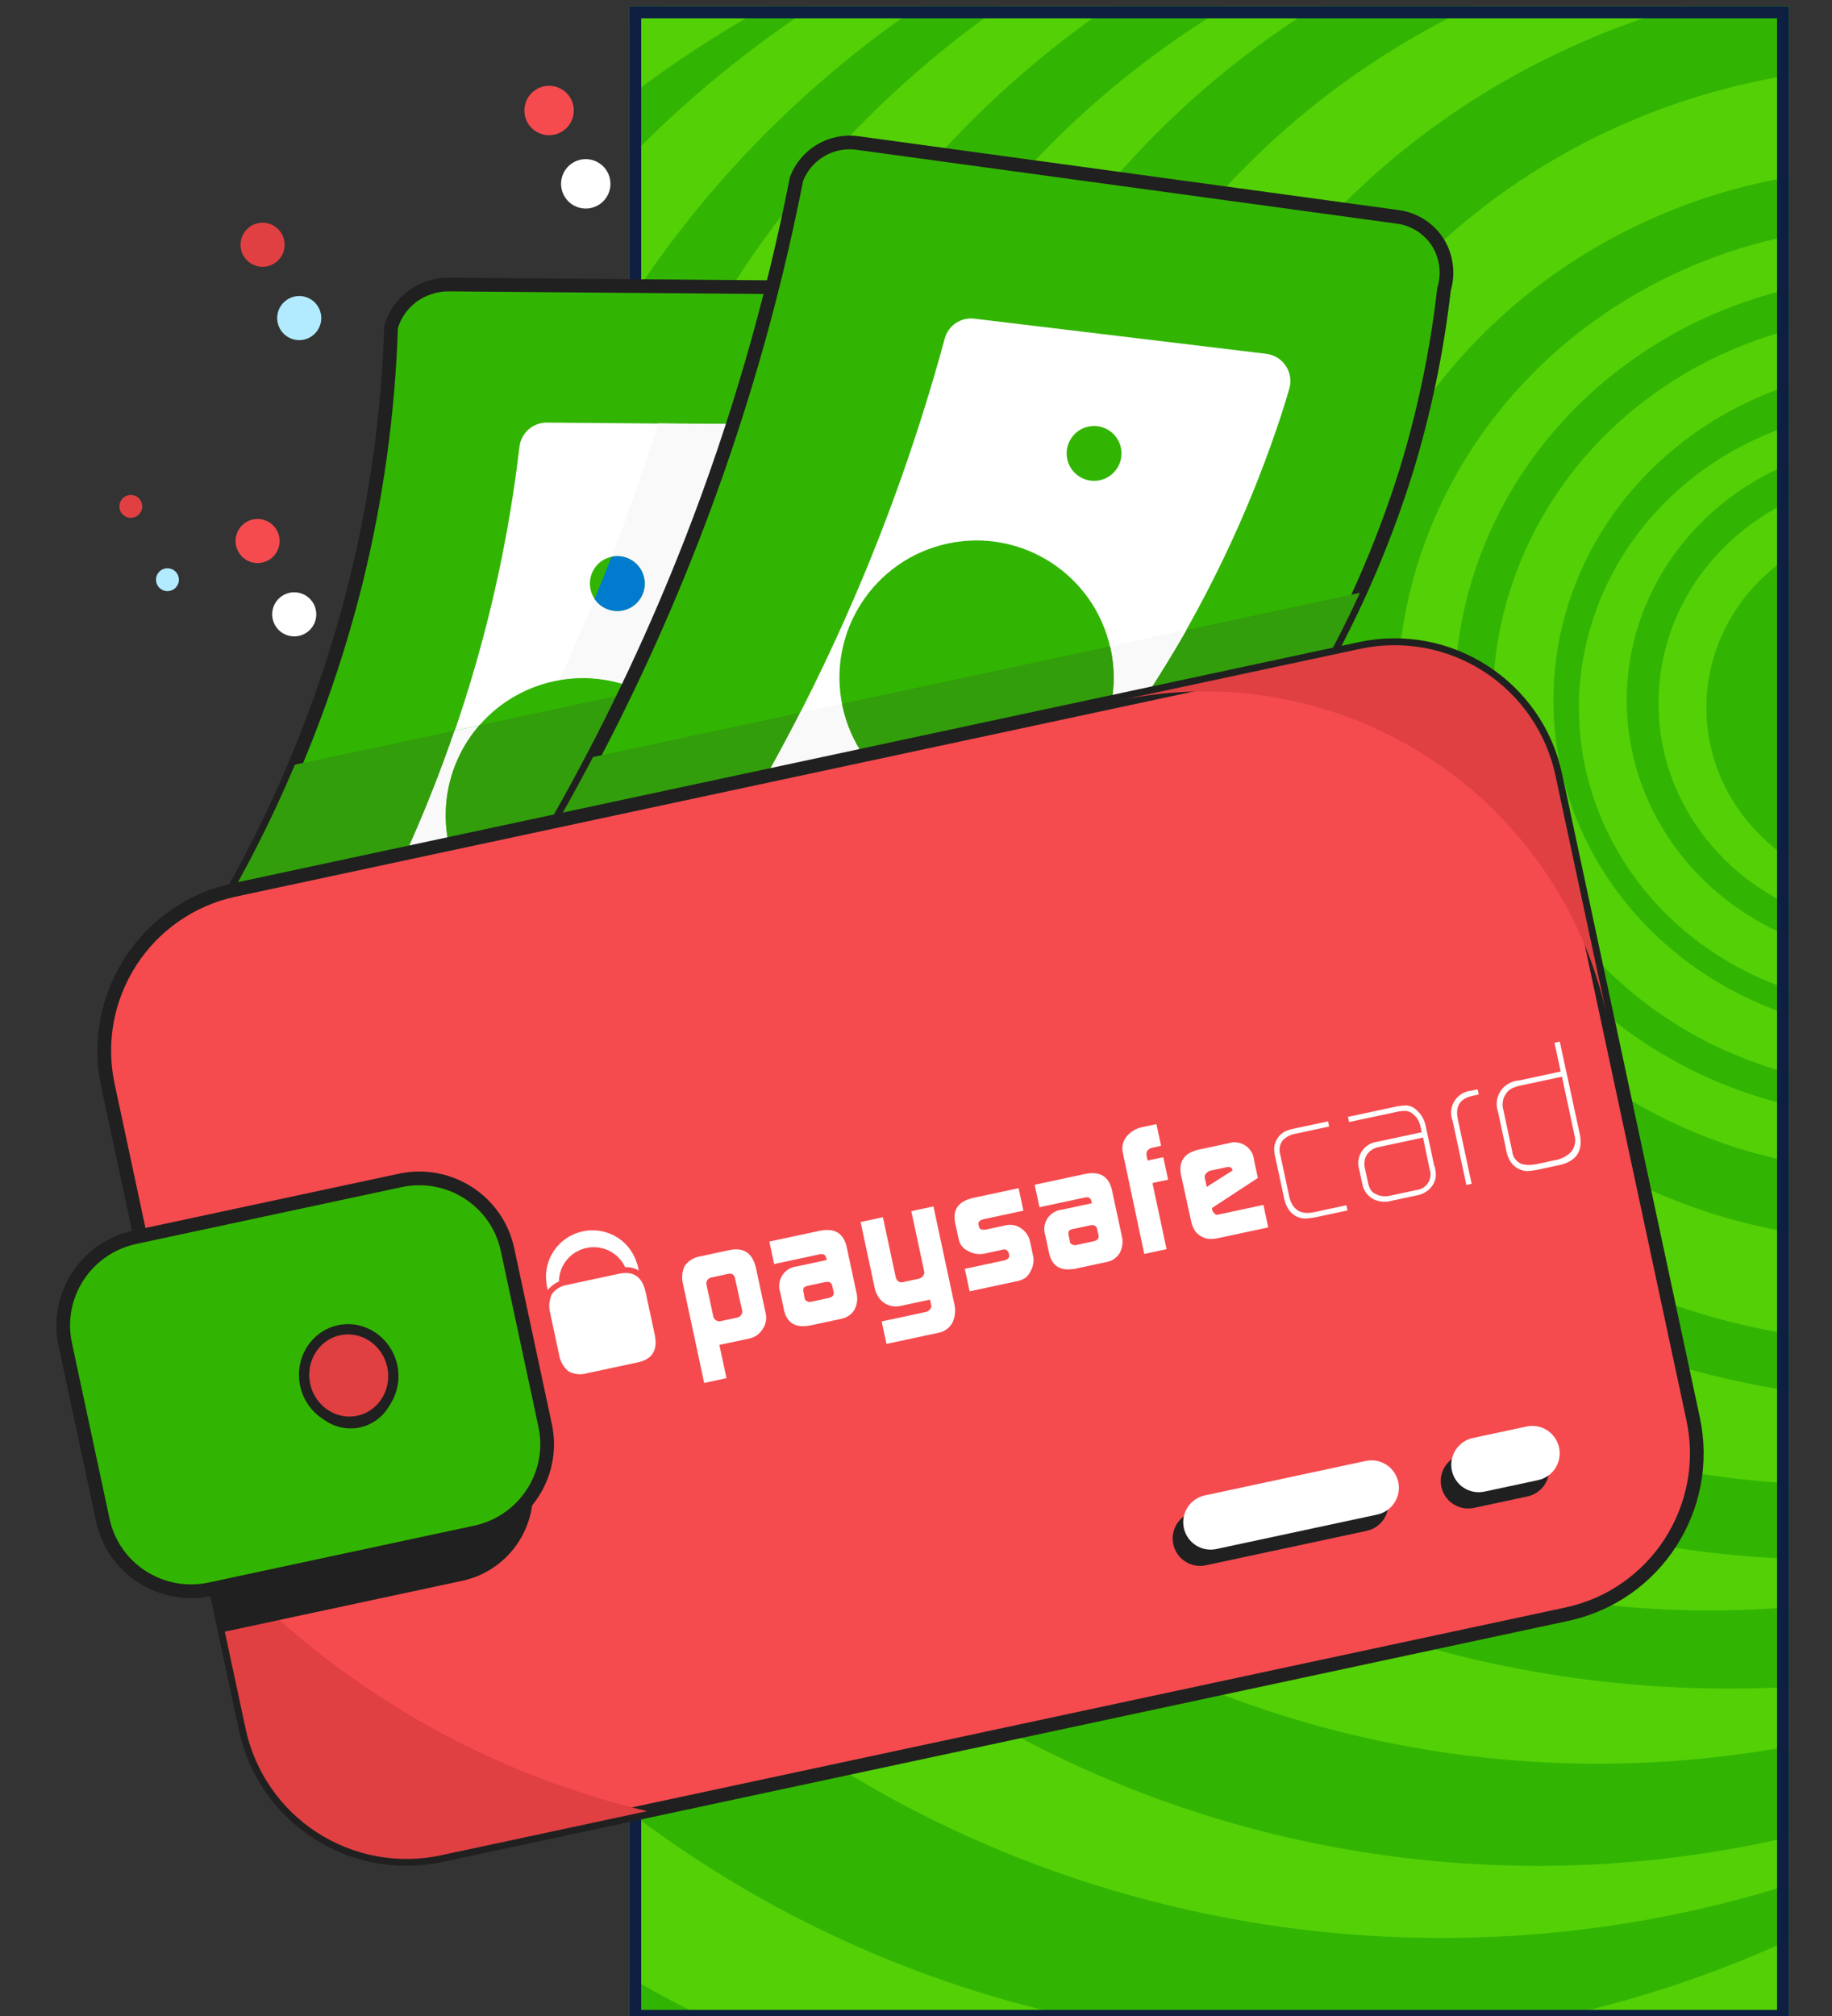 <?xml version="1.0" encoding="UTF-8"?> <svg xmlns="http://www.w3.org/2000/svg" width="300" height="330" viewBox="0 0 300 330" fill="none"><rect x="0" y="0" width="300" height="330" fill="#333333" stroke="none"/><g clip-path="url(#clip0_147_7932)"><g clip-path="url(#clip1_147_7932)"><rect x="103" y="1" width="190" height="330" fill="#54D007"></rect><ellipse cx="159.372" cy="199.935" rx="195.22" ry="187.131" fill="#54D007"></ellipse><ellipse cx="178.948" cy="182.475" rx="181.909" ry="178.033" fill="#32B502"></ellipse><ellipse cx="204.002" cy="163.787" rx="194.959" ry="186.885" fill="#54D007"></ellipse><ellipse cx="215.486" cy="156.163" rx="182.431" ry="178.279" fill="#32B502"></ellipse><ellipse cx="236.105" cy="143.869" rx="181.648" ry="173.361" fill="#54D007"></ellipse><ellipse cx="251.765" cy="137.722" rx="174.863" ry="167.705" fill="#32B502"></ellipse><ellipse cx="261.68" cy="129.606" rx="165.989" ry="159.098" fill="#54D007"></ellipse><ellipse cx="283.081" cy="123.213" rx="168.077" ry="153.197" fill="#32B502"></ellipse><ellipse cx="279.951" cy="121.492" rx="148.764" ry="142.131" fill="#54D007"></ellipse><ellipse cx="299.004" cy="116.328" rx="149.547" ry="138.934" fill="#32B502"></ellipse><ellipse cx="300.308" cy="115.345" rx="133.104" ry="127.623" fill="#54D007"></ellipse><ellipse cx="313.617" cy="112.393" rx="127.102" ry="116.803" fill="#32B502"></ellipse><ellipse cx="311.269" cy="115.344" rx="109.093" ry="104.508" fill="#54D007"></ellipse><ellipse cx="309.442" cy="115.344" rx="92.129" ry="87.787" fill="#32B502"></ellipse><ellipse cx="309.964" cy="114.36" rx="81.168" ry="77.459" fill="#54D007"></ellipse><ellipse cx="310.485" cy="114.115" rx="72.294" ry="68.853" fill="#32B502"></ellipse><ellipse cx="311.009" cy="114.852" rx="66.552" ry="63.197" fill="#54D007"></ellipse><ellipse cx="312.054" cy="114.607" rx="57.679" ry="54.59" fill="#32B502"></ellipse><ellipse cx="310.227" cy="115.836" rx="51.676" ry="48.934" fill="#54D007"></ellipse><ellipse cx="311.008" cy="114.607" rx="44.629" ry="42.295" fill="#32B502"></ellipse><ellipse cx="310.224" cy="115.098" rx="38.626" ry="36.885" fill="#54D007"></ellipse><ellipse cx="311.27" cy="115.836" rx="31.841" ry="30.246" fill="#32B502"></ellipse></g><rect x="104" y="2" width="188" height="328" stroke="#0E1F42" stroke-width="2"></rect><path d="M45.218 102.621C44.672 101.835 44.46 100.864 44.63 99.921C44.8 98.979 45.337 98.143 46.124 97.597C46.513 97.326 46.952 97.135 47.415 97.035C47.878 96.934 48.357 96.925 48.823 97.009C49.29 97.093 49.735 97.269 50.134 97.525C50.533 97.781 50.877 98.113 51.148 98.503C51.418 98.892 51.609 99.331 51.71 99.794C51.811 100.257 51.82 100.736 51.736 101.202C51.651 101.669 51.476 102.114 51.22 102.513C50.964 102.912 50.632 103.256 50.242 103.527C49.456 104.073 48.485 104.284 47.542 104.114C46.6 103.945 45.764 103.407 45.218 102.621Z" fill="white"></path><path d="M103.132 289.157C102.586 288.371 102.374 287.4 102.544 286.458C102.714 285.515 103.251 284.679 104.038 284.133C104.427 283.863 104.866 283.672 105.329 283.571C105.792 283.47 106.271 283.461 106.737 283.545C107.204 283.629 107.649 283.805 108.048 284.061C108.447 284.317 108.791 284.649 109.062 285.039C109.332 285.428 109.523 285.867 109.624 286.33C109.725 286.793 109.734 287.272 109.65 287.738C109.565 288.205 109.39 288.65 109.134 289.049C108.878 289.448 108.546 289.792 108.156 290.063C107.37 290.609 106.399 290.82 105.457 290.651C104.514 290.481 103.678 289.944 103.132 289.157Z" fill="white"></path><path d="M46.034 54.126C45.764 53.737 45.573 53.298 45.472 52.835C45.371 52.371 45.362 51.893 45.447 51.426C45.531 50.96 45.706 50.514 45.962 50.116C46.218 49.717 46.551 49.372 46.94 49.102C47.329 48.831 47.768 48.64 48.231 48.539C48.695 48.439 49.173 48.43 49.64 48.514C50.106 48.598 50.552 48.773 50.95 49.03C51.349 49.286 51.694 49.618 51.964 50.008C52.235 50.397 52.426 50.836 52.526 51.299C52.627 51.762 52.636 52.241 52.552 52.707C52.468 53.174 52.293 53.619 52.036 54.018C51.78 54.417 51.448 54.761 51.059 55.032C50.272 55.578 49.301 55.789 48.359 55.619C47.417 55.45 46.581 54.912 46.034 54.126Z" fill="#B2EBFF"></path><path d="M92.599 32.4C92.296 31.964 92.082 31.472 91.969 30.953C91.856 30.434 91.846 29.898 91.941 29.375C92.035 28.853 92.231 28.354 92.518 27.907C92.805 27.46 93.177 27.074 93.614 26.771C94.05 26.468 94.541 26.254 95.061 26.141C95.579 26.028 96.116 26.018 96.638 26.113C97.161 26.207 97.66 26.403 98.107 26.69C98.554 26.977 98.94 27.349 99.243 27.786C99.854 28.667 100.091 29.755 99.901 30.81C99.711 31.866 99.109 32.803 98.228 33.414C97.347 34.026 96.259 34.263 95.203 34.073C94.148 33.883 93.211 33.281 92.599 32.4Z" fill="white"></path><path d="M25.885 95.962C25.602 95.554 25.492 95.051 25.58 94.562C25.668 94.073 25.947 93.64 26.355 93.357C26.557 93.216 26.784 93.117 27.024 93.065C27.265 93.013 27.513 93.008 27.755 93.052C27.997 93.096 28.227 93.186 28.434 93.319C28.641 93.452 28.82 93.624 28.96 93.826C29.243 94.234 29.353 94.738 29.265 95.226C29.177 95.715 28.898 96.148 28.49 96.432C28.083 96.715 27.579 96.825 27.09 96.737C26.602 96.648 26.168 96.37 25.885 95.962Z" fill="#B2EBFF"></path><path d="M39.218 90.62C38.672 89.834 38.46 88.863 38.63 87.921C38.8 86.978 39.337 86.142 40.124 85.596C40.513 85.326 40.952 85.135 41.415 85.034C41.878 84.933 42.357 84.924 42.823 85.008C43.29 85.092 43.735 85.267 44.134 85.524C44.533 85.78 44.877 86.112 45.148 86.502C45.418 86.891 45.609 87.33 45.71 87.793C45.811 88.256 45.82 88.735 45.736 89.201C45.651 89.668 45.476 90.113 45.22 90.512C44.964 90.911 44.632 91.255 44.242 91.526C43.456 92.072 42.485 92.283 41.542 92.114C40.6 91.944 39.764 91.406 39.218 90.62Z" fill="#F54B4E"></path><path d="M97.132 277.156C96.586 276.37 96.374 275.399 96.544 274.457C96.714 273.514 97.251 272.678 98.038 272.132C98.427 271.862 98.866 271.671 99.329 271.57C99.792 271.469 100.271 271.46 100.737 271.544C101.204 271.629 101.649 271.804 102.048 272.06C102.447 272.316 102.791 272.648 103.062 273.038C103.332 273.427 103.523 273.866 103.624 274.329C103.725 274.792 103.734 275.271 103.65 275.737C103.565 276.204 103.39 276.649 103.134 277.048C102.878 277.447 102.546 277.792 102.156 278.062C101.37 278.608 100.399 278.819 99.457 278.65C98.514 278.48 97.678 277.943 97.132 277.156Z" fill="#F54B4E"></path><path d="M40.034 42.124C39.764 41.735 39.573 41.296 39.472 40.833C39.371 40.37 39.362 39.891 39.447 39.424C39.531 38.958 39.706 38.513 39.962 38.114C40.218 37.715 40.551 37.37 40.94 37.1C41.329 36.83 41.768 36.638 42.231 36.538C42.695 36.437 43.173 36.428 43.64 36.512C44.106 36.596 44.552 36.771 44.95 37.028C45.349 37.284 45.694 37.616 45.964 38.006C46.235 38.395 46.426 38.834 46.526 39.297C46.627 39.76 46.636 40.239 46.552 40.705C46.468 41.172 46.293 41.617 46.036 42.016C45.78 42.415 45.448 42.759 45.059 43.03C44.272 43.576 43.301 43.787 42.359 43.617C41.417 43.448 40.581 42.91 40.034 42.124Z" fill="#E04042"></path><path d="M86.595 20.399C86.292 19.963 86.078 19.471 85.965 18.952C85.852 18.433 85.842 17.897 85.937 17.374C86.031 16.852 86.227 16.353 86.514 15.906C86.801 15.459 87.174 15.073 87.61 14.77C88.046 14.467 88.538 14.253 89.057 14.14C89.576 14.027 90.112 14.017 90.634 14.112C91.157 14.206 91.656 14.402 92.103 14.689C92.55 14.976 92.936 15.348 93.239 15.785C93.85 16.666 94.087 17.754 93.897 18.809C93.707 19.865 93.105 20.802 92.224 21.414C91.343 22.026 90.255 22.262 89.199 22.072C88.144 21.882 87.207 21.28 86.595 20.399Z" fill="#F54B4E"></path><path d="M19.885 83.961C19.602 83.553 19.492 83.05 19.58 82.561C19.668 82.073 19.947 81.639 20.355 81.356C20.557 81.216 20.784 81.116 21.024 81.064C21.265 81.012 21.513 81.007 21.755 81.051C21.997 81.095 22.227 81.185 22.434 81.318C22.641 81.451 22.82 81.624 22.96 81.825C23.243 82.233 23.353 82.737 23.265 83.225C23.177 83.714 22.898 84.147 22.49 84.431C22.083 84.714 21.579 84.824 21.09 84.736C20.602 84.647 20.168 84.369 19.885 83.961Z" fill="#E04042"></path><path d="M155.024 47.252L73.486 46.573C71.358 46.565 69.282 47.234 67.56 48.484C65.868 49.727 64.633 51.492 64.044 53.506C63.583 67.677 61.627 81.76 58.21 95.521C51.741 121.301 40.316 145.576 24.572 166.991L173.817 135.044L155.024 47.252Z" fill="#32B502" stroke="#202020" stroke-width="2.244"></path><path d="M58.749 155.084C68.144 138.037 75.285 119.843 79.995 100.957C82.272 91.806 83.965 82.52 85.062 73.154C85.187 72.053 85.715 71.037 86.544 70.302C87.373 69.567 88.445 69.165 89.553 69.172L129.651 69.509C131.689 69.526 133.66 70.236 135.241 71.522C136.822 72.807 137.919 74.593 138.35 76.585L150.93 135.352L58.749 155.084Z" fill="white"></path><path d="M166.3 99.927L173.817 135.043L24.572 166.99C34.089 154.029 42.056 139.998 48.308 125.184L166.3 99.927Z" fill="#329E0B"></path><path d="M166.301 99.927L173.818 135.043L65.22 158.289C74.139 144.916 82.115 130.938 89.088 116.455L166.301 99.927Z" fill="#007BCE"></path><path d="M57.087 123.305C50.835 138.119 42.868 152.15 33.351 165.111L24.572 166.99C34.089 154.029 42.056 139.998 48.308 125.184L57.087 123.305Z" fill="#329E0B"></path><path d="M144.353 104.625L150.93 135.352L58.749 155.084C64.982 143.725 70.227 131.851 74.427 119.594L144.353 104.625Z" fill="#F9F9F9"></path><path d="M138.349 76.575L150.931 135.351L68.715 152.951C81.213 133.436 91.743 112.729 100.149 91.133C103.051 83.672 105.594 76.395 107.779 69.301L129.669 69.481C131.706 69.504 133.675 70.218 135.253 71.507C136.83 72.796 137.922 74.584 138.349 76.575Z" fill="#F9F9F9"></path><path d="M144.353 104.625L150.93 135.352L68.714 152.952C76.242 141.201 83.06 129.01 89.132 116.446L144.353 104.625Z" fill="#007BCE"></path><path d="M117.383 128.761C118.109 132.168 118.033 135.697 117.162 139.071C116.29 142.444 114.647 145.568 112.362 148.198L86.025 153.836C82.551 152.232 79.546 149.766 77.293 146.674C75.04 143.582 73.616 139.965 73.154 136.167C72.692 132.369 73.209 128.516 74.656 124.974C76.102 121.432 78.43 118.318 81.418 115.929C84.406 113.54 87.955 111.954 91.728 111.322C95.501 110.69 99.374 111.033 102.977 112.319C106.581 113.604 109.796 115.79 112.317 118.667C114.838 121.545 116.582 125.019 117.383 128.761Z" fill="#32B502"></path><path d="M117.385 128.761C118.11 132.168 118.035 135.697 117.163 139.071C116.292 142.444 114.649 145.568 112.364 148.198L86.027 153.836C82.863 152.375 80.083 150.198 77.907 147.476C75.731 144.755 74.218 141.564 73.489 138.157C72.76 134.75 72.834 131.219 73.705 127.846C74.576 124.472 76.221 121.347 78.51 118.719L104.847 113.082C108.008 114.545 110.786 116.724 112.962 119.445C115.138 122.165 116.652 125.355 117.385 128.761Z" fill="#329E0B"></path><path d="M117.383 128.76C118.109 132.168 118.033 135.697 117.162 139.07C116.29 142.444 114.647 145.568 112.362 148.198L86.025 153.836C81.131 151.586 77.209 147.651 74.975 142.75C81.025 132.594 86.538 122.128 91.492 111.395C97.218 110.362 103.12 111.597 107.952 114.838C112.784 118.079 116.166 123.071 117.383 128.76Z" fill="#32B502"></path><path d="M117.382 128.76C118.108 132.168 118.032 135.697 117.161 139.07C116.29 142.444 114.647 145.568 112.362 148.198L86.024 153.836C81.13 151.586 77.209 147.651 74.975 142.75C79.805 134.647 84.547 125.919 89.13 116.445L104.801 113.091C107.976 114.538 110.768 116.71 112.953 119.431C115.138 122.152 116.655 125.347 117.382 128.76Z" fill="#329E0B"></path><path d="M102.027 99.913C104.451 99.394 105.995 97.008 105.477 94.584C104.958 92.159 102.572 90.615 100.147 91.134C97.723 91.653 96.178 94.038 96.697 96.463C97.216 98.887 99.602 100.432 102.027 99.913Z" fill="#32B502"></path><path d="M105.478 94.584C105.699 95.606 105.557 96.673 105.075 97.602C104.594 98.53 103.803 99.261 102.84 99.668C101.877 100.076 100.802 100.134 99.8 99.834C98.798 99.533 97.933 98.892 97.354 98.022C98.335 95.746 99.23 93.488 100.149 91.134C101.313 90.885 102.528 91.108 103.528 91.755C104.527 92.402 105.229 93.42 105.478 94.584Z" fill="#007BCE"></path><path d="M189.805 145.393C208.429 126.068 222.289 102.667 230.287 77.049C233.249 67.361 235.316 57.422 236.464 47.356C236.847 46.086 236.958 44.749 236.789 43.434C236.621 42.118 236.177 40.852 235.485 39.72C234.769 38.588 233.815 37.625 232.69 36.898C231.565 36.171 230.296 35.697 228.97 35.51L140.334 23.399C138.264 23.129 136.163 23.562 134.368 24.629C132.574 25.695 131.19 27.334 130.438 29.282C126.481 49.425 120.752 69.18 113.318 88.315C101.725 118.1 86.106 146.157 66.898 171.703L189.805 145.393Z" fill="#32B502" stroke="#202020" stroke-width="2.244"></path><path d="M222.699 97.035C214.526 114.886 203.406 131.234 189.806 145.393L66.898 171.702C78.237 156.612 88.341 140.632 97.113 123.918L222.699 97.035Z" fill="#329E0B"></path><path d="M108.912 153.527C121.087 136.044 131.47 117.381 139.906 97.818C145.836 84.056 150.781 69.891 154.703 55.428C154.982 54.39 155.626 53.487 156.518 52.887C157.409 52.287 158.488 52.03 159.554 52.163L207.344 57.913C207.996 57.99 208.623 58.209 209.181 58.555C209.739 58.901 210.215 59.365 210.574 59.914C210.933 60.464 211.167 61.086 211.26 61.735C211.353 62.385 211.303 63.048 211.112 63.676C210.699 65.092 210.264 66.512 209.806 67.935C200.81 95.338 185.84 120.401 165.977 141.312L108.912 153.527Z" fill="white"></path><path d="M194.297 103.116C186.357 116.894 176.854 129.711 165.978 141.313L108.913 153.528C117.105 141.745 124.499 129.427 131.044 116.656L194.297 103.116Z" fill="#F9F9F9"></path><path d="M180.101 78.61C182.525 78.091 184.07 75.705 183.551 73.281C183.032 70.856 180.646 69.312 178.222 69.831C175.797 70.35 174.253 72.736 174.772 75.16C175.291 77.584 177.677 79.129 180.101 78.61Z" fill="#32B502"></path><path d="M164.61 132.864C176.731 130.27 184.454 118.34 181.859 106.219C179.265 94.097 167.335 86.374 155.213 88.969C143.092 91.564 135.369 103.493 137.964 115.615C140.558 127.736 152.488 135.459 164.61 132.864Z" fill="#32B502"></path><path d="M181.882 106.232C183.128 112.053 182.011 118.13 178.776 123.127C175.541 128.124 170.453 131.632 164.632 132.878C158.811 134.124 152.734 133.006 147.737 129.771C142.74 126.536 139.232 121.449 137.986 115.628C137.948 115.482 137.931 115.331 137.936 115.18L181.744 105.802C181.811 105.938 181.857 106.083 181.882 106.232Z" fill="#329E0B"></path><path d="M222.734 106.209L38.373 145.674C23.827 148.787 14.559 163.103 17.673 177.649L40.224 282.998C43.338 297.544 57.653 306.811 72.199 303.698L256.56 264.233C271.106 261.12 280.374 246.804 277.26 232.258L254.709 126.909C251.595 112.363 237.28 103.096 222.734 106.209Z" fill="#F54B4E" stroke="#202020" stroke-width="2.244"></path><g clip-path="url(#clip2_147_7932)"><path d="M119.508 204.618L114.312 205.73C113.426 205.95 112.647 206.479 112.118 207.219C111.678 208.176 111.589 209.255 111.865 210.268L115.312 226.375L118.966 225.593L117.802 220.151L122.708 219.101C123.153 219.008 123.574 218.825 123.945 218.565C124.316 218.305 124.629 217.971 124.866 217.586C125.122 217.23 125.302 216.826 125.395 216.398C125.488 215.971 125.492 215.53 125.407 215.101L123.798 207.583C123.241 205.135 121.824 204.154 119.508 204.618ZM121.372 215.208C121.312 215.325 121.227 215.427 121.122 215.507C121.017 215.586 120.895 215.641 120.766 215.667L118.168 216.223C118.023 216.277 117.868 216.297 117.714 216.283C117.559 216.269 117.411 216.221 117.278 216.142C117.145 216.063 117.033 215.956 116.948 215.828C116.863 215.699 116.808 215.554 116.787 215.402L115.716 210.396C115.67 210.26 115.655 210.115 115.672 209.972C115.689 209.829 115.737 209.692 115.813 209.569C115.889 209.446 115.991 209.341 116.112 209.262C116.233 209.182 116.37 209.13 116.513 209.108L119.334 208.505C119.885 208.418 120.202 208.646 120.356 209.207L121.532 214.547C121.56 214.661 121.56 214.781 121.532 214.896C121.504 215.01 121.449 215.119 121.372 215.208ZM134.259 201.462L125.983 203.233L126.771 206.913L134.115 205.341C134.783 205.165 135.195 205.375 135.277 205.916L135.31 205.909L135.384 206.256L130.543 207.292C130.057 207.335 129.587 207.488 129.168 207.738C128.749 207.987 128.392 208.327 128.124 208.733C127.856 209.138 127.684 209.598 127.62 210.078C127.556 210.559 127.603 211.047 127.756 211.506L128.389 214.463C128.885 216.626 130.333 217.437 132.777 216.946L137.746 215.882C138.193 215.805 138.618 215.632 138.992 215.376C139.365 215.12 139.679 214.787 139.911 214.4C140.348 213.6 140.482 212.672 140.29 211.785L138.647 204.109C138.13 201.85 136.671 200.979 134.259 201.462ZM136.515 211.54C136.584 212.019 136.318 212.339 135.676 212.476L132.887 213.073C132.768 213.109 132.642 213.121 132.518 213.109C132.394 213.096 132.274 213.058 132.165 212.998C132.065 212.967 131.975 212.909 131.906 212.83C131.836 212.752 131.789 212.656 131.77 212.554L131.6 211.604C131.509 211.335 131.517 211.041 131.623 210.776C131.837 210.608 132.091 210.498 132.36 210.456L135.117 209.866C135.792 209.721 136.171 209.934 136.293 210.502L136.515 211.54ZM151.264 207.758L151.352 208.167C151.377 208.285 151.373 208.408 151.339 208.524C151.305 208.64 151.243 208.747 151.158 208.834C151.076 208.961 150.969 209.069 150.843 209.153C150.716 209.237 150.574 209.294 150.425 209.32L147.861 209.869C147.218 210.006 146.816 209.698 146.648 208.911L144.581 199.252L140.929 200.034L143.238 210.825C143.333 211.332 143.528 211.816 143.811 212.248C144.068 212.677 144.421 213.041 144.843 213.311C145.242 213.567 145.69 213.739 146.159 213.819C146.657 213.89 147.164 213.86 147.649 213.729L152.297 212.735L152.486 213.616C152.511 213.73 152.509 213.849 152.482 213.964C152.454 214.078 152.401 214.185 152.327 214.277C152.164 214.505 151.928 214.671 151.657 214.747L144.377 216.305L145.165 219.988L153.694 218.162C154.17 218.073 154.62 217.879 155.012 217.596C155.404 217.313 155.728 216.947 155.96 216.525C156.418 215.57 156.529 214.488 156.277 213.463L152.856 197.481L149.233 198.257L151.264 207.758ZM156.408 200.143L156.993 202.879C157.081 203.288 157.262 203.671 157.524 203.997C157.786 204.324 158.121 204.585 158.503 204.761C159.308 205.232 160.262 205.391 161.181 205.207L164.387 204.521C164.612 204.473 164.8 204.566 165.021 204.814C165.098 204.898 165.153 204.999 165.183 205.109L165.25 205.424C165.314 205.871 165.07 206.152 164.469 206.314L157.992 207.7L158.779 211.381L166.379 209.754C166.871 209.668 167.345 209.5 167.782 209.258C168.151 209.013 168.449 208.676 168.646 208.281C169.123 207.542 169.326 206.661 169.219 205.791L168.647 203.117C168.446 202.272 167.928 201.535 167.199 201.058C166.857 200.817 166.469 200.648 166.058 200.56C165.648 200.473 165.224 200.469 164.812 200.549L161.605 201.236C160.836 201.4 160.405 201.261 160.304 200.789L160.231 200.444C160.136 200.004 160.473 199.7 161.209 199.543L167.59 198.177L166.802 194.497L159.267 196.109C156.94 196.674 155.982 197.996 156.408 200.143ZM177.704 192.164L169.432 193.934L170.22 197.614L177.562 196.043C178.228 195.867 178.61 196.083 178.725 196.617L178.799 196.964L173.956 198C173.469 198.042 172.998 198.193 172.578 198.442C172.157 198.69 171.799 199.031 171.531 199.437C171.263 199.843 171.091 200.304 171.028 200.786C170.966 201.267 171.015 201.755 171.171 202.214L171.804 205.172C172.3 207.335 173.747 208.146 176.19 207.655L181.193 206.584C181.64 206.506 182.064 206.333 182.438 206.077C182.811 205.822 183.124 205.489 183.356 205.102C183.793 204.302 183.927 203.374 183.735 202.487L182.092 194.811C181.575 192.552 180.116 191.681 177.704 192.164ZM179.898 202.256C179.967 202.735 179.699 203.055 179.059 203.192L176.268 203.789C176.153 203.821 176.033 203.831 175.915 203.817C175.796 203.803 175.682 203.765 175.579 203.707C175.478 203.676 175.389 203.618 175.319 203.539C175.249 203.461 175.202 203.365 175.183 203.263L175.215 203.256L175.014 202.313C174.923 202.043 174.932 201.75 175.038 201.485C175.237 201.315 175.482 201.207 175.741 201.172L178.5 200.581C179.142 200.444 179.554 200.65 179.675 201.217L179.898 202.256ZM184.476 186.042C184.184 186.409 183.977 186.835 183.871 187.29C183.766 187.746 183.764 188.218 183.865 188.673L187.381 205.26L191.035 204.477L188.719 193.655L191.285 193.106L190.497 189.426L187.932 189.975L187.763 189.188C187.647 188.489 187.959 188.06 188.721 187.865L190.133 187.563L189.372 184.008L187.063 184.503C186.047 184.701 185.132 185.246 184.476 186.042ZM205.979 192.823L205.36 189.929C205.323 189.446 205.176 188.977 204.93 188.559C204.683 188.141 204.344 187.784 203.937 187.516C203.531 187.248 203.068 187.076 202.584 187.012C202.1 186.948 201.607 186.994 201.142 187.147L196.237 188.197C193.908 188.762 192.959 190.116 193.405 192.356L195.006 199.681C195.103 200.261 195.302 200.819 195.594 201.33C195.859 201.751 196.221 202.102 196.651 202.355C197.056 202.602 197.513 202.752 197.986 202.794C198.572 202.819 199.158 202.759 199.727 202.617L207.677 200.916L206.89 197.235L199.417 198.835C199.315 198.859 199.207 198.851 199.109 198.814C199.011 198.776 198.927 198.709 198.868 198.623C198.663 198.465 198.528 198.233 198.495 197.978L198.448 197.758L205.979 192.823ZM197.608 194.287L197.291 192.806C197.26 192.673 197.266 192.533 197.309 192.403C197.351 192.272 197.429 192.155 197.534 192.065C197.716 191.828 197.981 191.666 198.276 191.612L200.808 191.07C201.029 191.001 201.267 191.007 201.484 191.088C201.569 191.127 201.642 191.187 201.699 191.261C201.755 191.334 201.793 191.421 201.808 191.513L201.828 191.606L197.608 194.287ZM213.978 198.548C213.525 198.53 213.081 198.423 212.67 198.234C212.253 197.99 211.904 197.648 211.652 197.237C211.401 196.813 211.222 196.351 211.122 195.869L209.654 189.01C209.526 188.615 209.496 188.194 209.567 187.784C209.637 187.374 209.806 186.986 210.059 186.654C210.638 186.071 211.391 185.69 212.206 185.568L217.657 184.401L217.475 183.554L211.896 184.748C211.364 184.843 210.847 185.009 210.359 185.241C209.866 185.511 209.452 185.906 209.162 186.386C208.884 186.814 208.712 187.301 208.662 187.808C208.625 188.318 208.678 188.831 208.818 189.322L210.286 196.179C210.405 196.781 210.63 197.356 210.95 197.879C211.277 198.4 211.738 198.823 212.285 199.107C212.771 199.365 213.319 199.487 213.871 199.459C214.386 199.429 214.899 199.364 215.405 199.262L220.663 198.137L220.482 197.288L215.286 198.4C214.857 198.498 214.418 198.548 213.978 198.548ZM234.885 190.948L233.465 184.31C233.257 183.246 232.685 182.287 231.844 181.596C231.594 181.378 231.307 181.206 230.996 181.087C230.718 180.989 230.424 180.941 230.128 180.944C229.493 180.982 228.862 181.073 228.242 181.216L220.739 182.822L220.921 183.671L228.841 181.976C229.295 181.881 229.757 181.837 230.22 181.845C230.679 181.898 231.108 182.095 231.447 182.406C232.045 182.909 232.453 183.599 232.604 184.363L232.813 185.337L225.565 186.889C225.038 186.95 224.531 187.128 224.082 187.409C223.632 187.691 223.252 188.068 222.968 188.514C222.684 188.959 222.504 189.462 222.441 189.985C222.378 190.508 222.434 191.038 222.604 191.536L223.075 193.738C223.156 194.246 223.347 194.731 223.635 195.158C223.923 195.585 224.302 195.944 224.745 196.211C225.648 196.706 226.708 196.843 227.712 196.595L232.071 195.662C232.605 195.565 233.114 195.357 233.563 195.051C234.011 194.746 234.39 194.35 234.675 193.89C234.949 193.441 235.105 192.932 235.129 192.409C235.125 191.912 235.065 191.417 234.949 190.934L234.885 190.948ZM234.099 191.347C234.237 191.716 234.288 192.111 234.248 192.503C234.207 192.895 234.077 193.272 233.866 193.606C233.656 193.941 233.371 194.223 233.034 194.431C232.696 194.639 232.316 194.767 231.921 194.806L227.496 195.753C226.733 195.91 225.94 195.8 225.25 195.444C224.871 195.273 224.561 194.98 224.369 194.614C224.194 194.253 224.067 193.871 223.992 193.477L223.527 191.305C223.422 190.921 223.396 190.519 223.45 190.124C223.503 189.728 223.635 189.347 223.838 189.002C224.056 188.685 224.334 188.414 224.657 188.203C224.98 187.993 225.342 187.848 225.722 187.776L233.034 186.211L234.099 191.347ZM237.884 183.496L240.126 193.971L240.992 193.786L238.75 183.31C238.26 181.177 239.019 179.862 241.031 179.4L242.153 179.16L241.972 178.311L241.01 178.517C240.437 178.561 239.882 178.739 239.39 179.036C238.898 179.332 238.483 179.739 238.178 180.224C237.874 180.709 237.689 181.258 237.638 181.826C237.587 182.395 237.671 182.967 237.884 183.496ZM255.423 170.498L254.558 170.683L255.568 175.401L248.738 176.863C248.14 176.899 247.558 177.073 247.038 177.37C246.518 177.666 246.074 178.079 245.741 178.574C245.409 179.07 245.196 179.635 245.12 180.225C245.044 180.815 245.107 181.414 245.304 181.974L246.637 188.202C246.72 188.748 246.89 189.278 247.141 189.771C247.381 190.268 247.738 190.7 248.181 191.03C248.71 191.422 249.342 191.652 250.001 191.693C250.626 191.669 251.249 191.591 251.861 191.46L255.1 190.767C258.031 190.206 259.249 188.53 258.721 185.749L255.423 170.498ZM257.833 185.839C257.97 186.302 257.991 186.791 257.894 187.265C257.797 187.739 257.585 188.182 257.277 188.557C256.575 189.265 255.666 189.736 254.68 189.902L251.666 190.547C251.212 190.643 250.749 190.687 250.286 190.68C249.886 190.683 249.488 190.623 249.108 190.503C248.698 190.324 248.345 190.039 248.085 189.678C247.825 189.317 247.668 188.893 247.629 188.45L246.202 181.78C246.072 181.341 246.031 180.88 246.079 180.425C246.117 179.98 246.267 179.552 246.517 179.181C246.759 178.745 247.127 178.391 247.574 178.165C247.993 177.967 248.434 177.818 248.887 177.719L255.78 176.244L257.833 185.839Z" fill="white"></path><path d="M91.534 209.751C91.547 208.469 91.999 207.229 92.816 206.234C93.634 205.24 94.768 204.55 96.031 204.28C97.294 204.01 98.61 204.175 99.763 204.747C100.916 205.32 101.836 206.267 102.372 207.431C103.154 207.384 103.931 207.573 104.6 207.973C104.532 207.515 104.413 207.066 104.247 206.634C103.67 204.823 102.424 203.297 100.76 202.363C99.095 201.428 97.133 201.154 95.268 201.595C93.403 202.035 91.773 203.159 90.704 204.739C89.634 206.32 89.204 208.242 89.501 210.119C89.543 210.473 89.617 210.819 89.691 211.164C89.99 210.801 90.34 210.482 90.729 210.217C90.981 210.036 91.251 209.879 91.534 209.751Z" fill="white"></path><path d="M101.425 208.488L92.541 210.39C92.089 210.493 91.663 210.685 91.287 210.954C90.915 211.2 90.596 211.515 90.345 211.881C89.922 212.841 89.833 213.912 90.093 214.925L91.554 221.752C91.717 222.79 92.24 223.737 93.033 224.431C93.411 224.661 93.832 224.817 94.271 224.889C94.724 224.981 95.192 224.981 95.646 224.89L104.527 222.99C106.831 222.463 107.723 220.991 107.228 218.531L105.713 211.451C105.157 209.003 103.742 208.024 101.425 208.488Z" fill="white"></path></g><path d="M254.708 126.909L263.164 166.415C259.421 148.955 248.898 133.696 233.908 123.993C218.918 114.289 200.689 110.934 183.227 114.666L222.733 106.209C229.718 104.714 237.011 106.055 243.007 109.937C249.004 113.819 253.212 119.924 254.708 126.909Z" fill="#E04042"></path><path d="M105.954 296.471L72.198 303.697C65.213 305.192 57.92 303.852 51.923 299.97C45.927 296.088 41.718 289.983 40.223 282.998L33.871 253.324C52.891 274.776 78.061 289.842 105.954 296.471Z" fill="#E04042"></path><path d="M80.789 212.482L86.955 241.288C87.773 245.108 87.046 249.095 84.935 252.372C82.824 255.649 79.502 257.947 75.699 258.761L36.266 267.202L23.934 209.589L63.366 201.148C67.169 200.334 71.141 201.071 74.409 203.196C77.676 205.322 79.971 208.662 80.789 212.482Z" fill="#202020"></path><path d="M65.536 193.225L22.079 202.527C14.079 204.24 8.974 212.076 10.677 220.031L16.843 248.838C18.546 256.792 26.412 261.853 34.412 260.14L77.868 250.838C85.869 249.125 90.974 241.288 89.271 233.334L83.105 204.527C81.402 196.573 73.536 191.512 65.536 193.225Z" fill="#32B502" stroke="#202020" stroke-width="2.244"></path><path d="M58.929 233.66C62.868 232.817 65.378 228.94 64.535 225C63.692 221.061 59.815 218.551 55.875 219.394C51.936 220.237 49.426 224.114 50.269 228.054C51.112 231.993 54.989 234.503 58.929 233.66Z" fill="#202020"></path><path d="M58.691 232.562C62.63 231.719 65.114 227.719 64.238 223.628C63.363 219.537 59.459 216.904 55.52 217.748C51.58 218.591 49.097 222.591 49.972 226.682C50.848 230.773 54.752 233.406 58.691 232.562Z" fill="#E04042" stroke="#202020" stroke-width="1.683"></path><path d="M223.798 250.587L197.46 256.225C196.296 256.474 195.081 256.251 194.081 255.604C193.082 254.957 192.38 253.939 192.131 252.775C191.882 251.611 192.105 250.396 192.752 249.396C193.399 248.397 194.417 247.695 195.581 247.446L221.918 241.808C223.082 241.559 224.298 241.783 225.297 242.43C226.297 243.077 226.998 244.094 227.247 245.258C227.497 246.422 227.273 247.638 226.626 248.637C225.979 249.637 224.962 250.338 223.798 250.587Z" fill="#202020"></path><path d="M250.138 244.95L241.359 246.83C240.194 247.079 238.979 246.855 237.98 246.208C236.98 245.561 236.279 244.544 236.029 243.38C235.78 242.216 236.004 241 236.651 240.001C237.298 239.001 238.315 238.3 239.479 238.051L248.259 236.171C249.423 235.922 250.638 236.146 251.638 236.793C252.637 237.44 253.338 238.457 253.588 239.621C253.837 240.785 253.613 242.001 252.966 243C252.319 244 251.302 244.701 250.138 244.95Z" fill="#202020"></path><path d="M225.524 247.922L199.187 253.56C198.023 253.809 196.807 253.586 195.808 252.939C194.808 252.292 194.107 251.274 193.858 250.11C193.608 248.946 193.832 247.731 194.479 246.731C195.126 245.732 196.143 245.03 197.308 244.781L223.645 239.143C224.809 238.894 226.025 239.118 227.024 239.765C228.023 240.412 228.725 241.429 228.974 242.593C229.223 243.757 229 244.973 228.353 245.972C227.706 246.972 226.688 247.673 225.524 247.922Z" fill="white"></path><path d="M251.86 242.285L243.081 244.165C241.917 244.414 240.702 244.19 239.702 243.543C238.703 242.896 238.001 241.879 237.752 240.715C237.503 239.551 237.726 238.335 238.373 237.336C239.02 236.336 240.038 235.635 241.202 235.386L249.981 233.506C251.145 233.257 252.361 233.481 253.36 234.128C254.36 234.775 255.061 235.792 255.31 236.956C255.56 238.12 255.336 239.336 254.689 240.335C254.042 241.335 253.025 242.036 251.86 242.285Z" fill="white"></path></g><defs><clipPath id="clip0_147_7932"><rect width="300" height="330" fill="white"></rect></clipPath><clipPath id="clip1_147_7932"><rect x="103" y="1" width="190" height="330" fill="white"></rect></clipPath><clipPath id="clip2_147_7932"><rect width="171" height="46" fill="white" transform="translate(85.996 195.786) rotate(-12.08)"></rect></clipPath></defs></svg> 